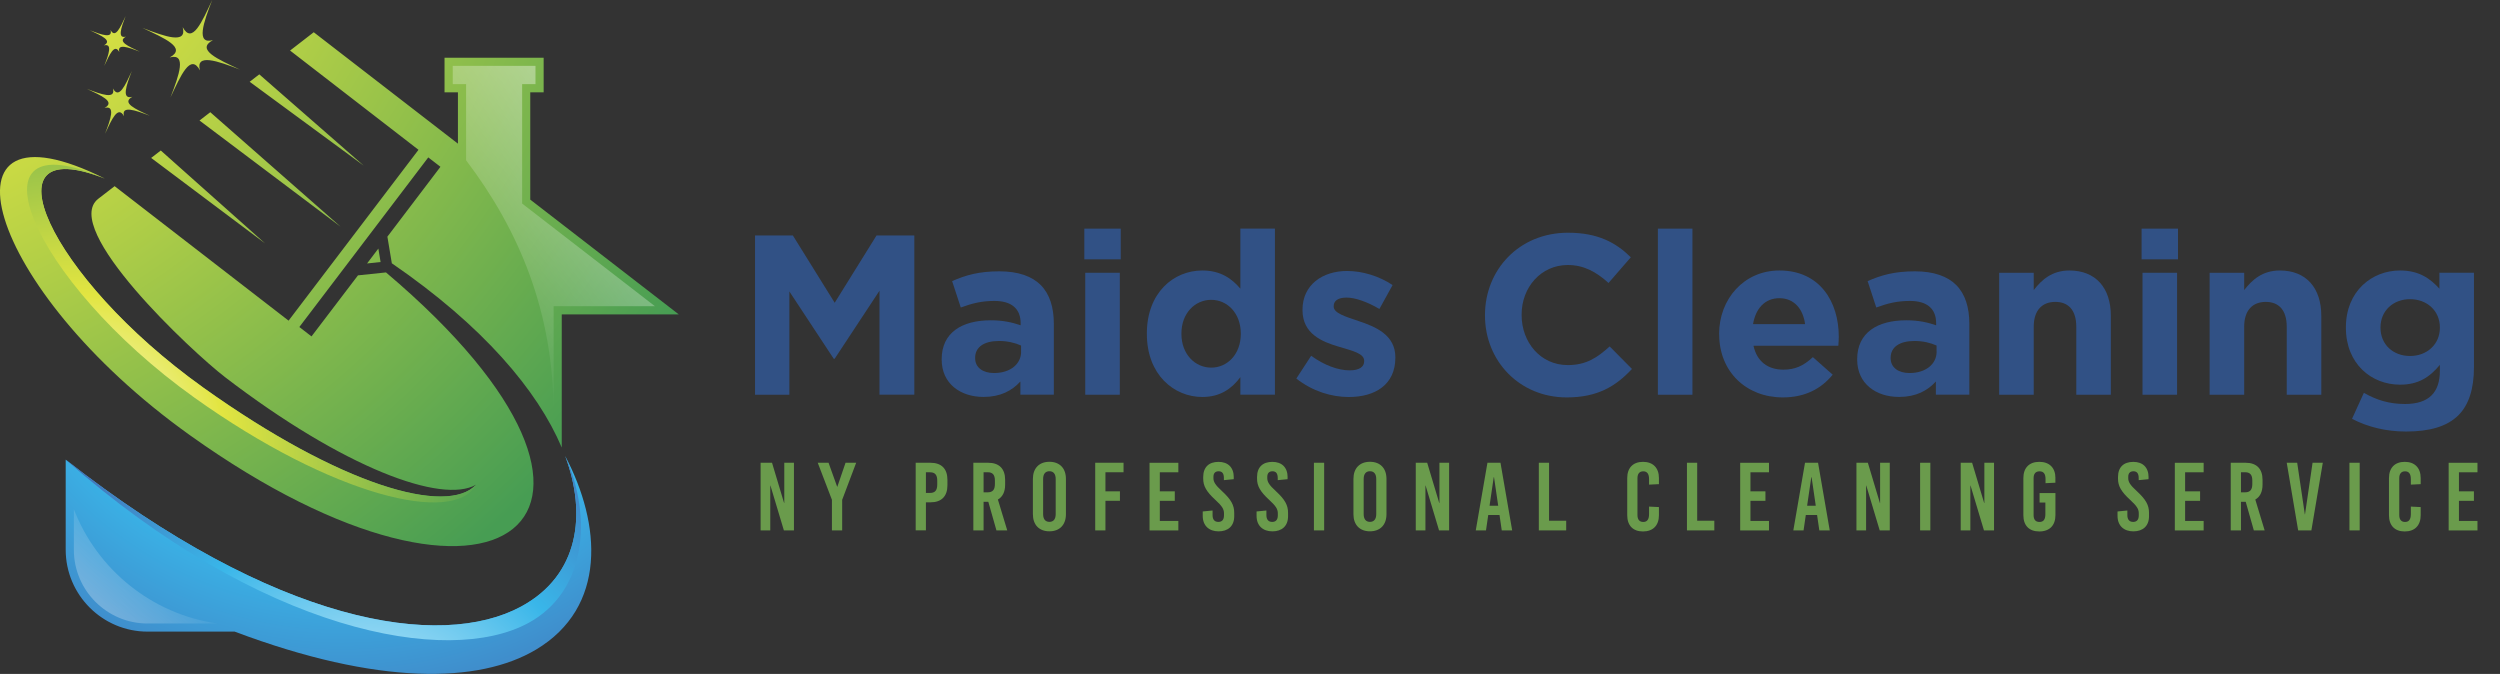 <?xml version="1.0" encoding="UTF-8"?>
<svg xmlns="http://www.w3.org/2000/svg" xmlns:xlink="http://www.w3.org/1999/xlink" viewBox="0 0 569.25 153.45">
  <rect x="0" y="0" width="569.25" height="153.45" fill="#333333" stroke="none"/>
  <defs>
    <style>
      .j {
        fill: url(#e);
      }

      .j, .k, .l, .m, .n, .o {
        fill-rule: evenodd;
      }

      .k {
        fill: url(#d);
      }

      .l {
        fill: url(#g);
      }

      .m {
        fill: url(#f);
      }

      .n {
        fill: url(#h);
      }

      .o {
        fill: url(#i);
      }

      .p {
        fill: #6a9b4c;
      }

      .q {
        fill: #315185;
      }
    </style>
    <radialGradient id="d" data-name="New Gradient Swatch 4" cx="77.94" cy="52.6" fx="77.94" fy="52.6" r="150.78" gradientTransform="matrix(1, 0, 0, 1, 0, 0)" gradientUnits="userSpaceOnUse">
      <stop offset="0" stop-color="#fff"/>
      <stop offset=".5" stop-color="#39b6e9"/>
      <stop offset="1" stop-color="#4a4d9d"/>
    </radialGradient>
    <radialGradient id="e" data-name="New Gradient Swatch 4" cx="81.53" cy="177.44" fx="81.53" fy="177.44" r="113.88" xlink:href="#d"/>
    <linearGradient id="f" data-name="New Gradient Swatch 3" x1="-13.26" y1="176.52" x2="37.29" y2="124.74" gradientTransform="matrix(1, 0, 0, 1, 0, 0)" gradientUnits="userSpaceOnUse">
      <stop offset="0" stop-color="#fff"/>
      <stop offset="1" stop-color="#fff" stop-opacity="0"/>
    </linearGradient>
    <radialGradient id="g" data-name="New Gradient Swatch 1" cx="-47.61" cy="-59" fx="-47.61" fy="-59" r="300.1" gradientTransform="matrix(1, 0, 0, 1, 0, 0)" gradientUnits="userSpaceOnUse">
      <stop offset="0" stop-color="#fff"/>
      <stop offset=".28" stop-color="#e2e541"/>
      <stop offset=".8" stop-color="#479d53"/>
    </radialGradient>
    <radialGradient id="h" data-name="New Gradient Swatch 1" cx="16.92" cy="101.48" fx="16.92" fy="101.48" r="123.05" xlink:href="#g"/>
    <linearGradient id="i" data-name="New Gradient Swatch 3" x1="198.54" y1="-14.47" x2="100.79" y2="65.87" xlink:href="#f"/>
  </defs>
  <g id="a" data-name="Layer 1"/>
  <g id="b" data-name="Layer 2">
    <g id="c" data-name="Logo">
      <g>
        <g>
          <path d="M118.72,138.08c-18.49,10.05-56.11,3.97-103.76-33.42v20.53c0,10.26,8.37,18.63,18.63,18.63h19.84c32.72,12.31,55.66,11.83,68.63,4.09,16.16-9.65,14.86-28.51,6.63-44.07,4.95,13.25,3.16,27.11-9.96,34.24Z" style="fill: url(#d); fill-rule: evenodd;"/>
          <path d="M118.72,138.08c-18.49,10.05-56.11,3.97-103.76-33.42,44.43,39.18,86.89,47.23,105.38,37.18,13.12-7.14,14.65-23.96,8.35-38.01,4.95,13.25,3.16,27.11-9.96,34.24Z" style="fill: url(#e); fill-rule: evenodd;"/>
          <path d="M16.82,115.98v9.22c0,9.23,7.53,16.77,16.77,16.77h15.91c-14.97-2.14-27.36-12.3-32.67-25.98Z" style="fill: url(#f); fill-rule: evenodd;"/>
        </g>
        <g>
          <path d="M83.58,59.99l2.57-3.39,.51,3.06-3.08,.33Zm-49.16-24.03l25.95,19.47-23.76-21.16-2.19,1.69Zm48.34,1.71l-25.91-19.05,2.19-1.69,23.73,20.74Zm-5.26,13.91L45.43,27.44l2.45-1.89,29.62,26.02ZM32.46,6.36c5.16,2,10.19,3.76,9.14-.17,2.16,3.99,4.37-1.18,6.72-6.19-2,5.16-3.76,10.19,.16,9.14-3.99,2.16,1.19,4.37,6.19,6.72-5.16-2-10.19-3.76-9.14,.16-2.16-3.99-4.37,1.19-6.73,6.2,2-5.16,3.76-10.19-.16-9.14,3.99-2.16-1.19-4.37-6.19-6.72ZM120.74,45.45l33.82,26.14h-26.65v30.32c-5.49-13-17.94-27.73-38.69-41.96l-1.01-6.06,12.08-15.91-2.77-2.14-29.36,38.62,2.77,2.14,10.58-13.9,6.38-.67c66.07,55.87,25.89,87.45-44.64,37.07C-3.81,65.5-15.77,20.8,23.87,40.67c-27.84-11.09-12.82,22.42,22.35,47.54,31.45,22.46,55.67,29.26,62.18,22.15-7.72,4.48-30.13-3.79-57.1-24.44-7.68-5.88-37.6-33.95-28.91-40.67l3.71-2.86,39.61,30.62,29.58-38.9-29.24-22.6,5.39-4.17,32.83,25.37v-11.69h-3.05v-7.88h22.57v7.88h-3.05v24.43ZM20.5,6.91c2.64,1.02,5.21,1.92,4.67-.08,1.1,2.04,2.23-.6,3.43-3.16-1.02,2.63-1.92,5.2,.08,4.67-2.04,1.11,.6,2.23,3.16,3.43-2.63-1.02-5.2-1.92-4.67,.08-1.11-2.04-2.23,.61-3.43,3.16,1.02-2.64,1.92-5.2-.09-4.67,2.04-1.11-.6-2.23-3.16-3.43Zm-.67,13.34c3.32,1.29,6.56,2.42,5.88-.11,1.39,2.57,2.81-.76,4.32-3.98-1.29,3.32-2.42,6.56,.11,5.88-2.57,1.39,.76,2.81,3.98,4.33-3.32-1.29-6.56-2.42-5.88,.1-1.39-2.57-2.81,.76-4.33,3.99,1.29-3.32,2.42-6.56-.11-5.88,2.57-1.39-.76-2.82-3.98-4.33Z" style="fill: url(#g); fill-rule: evenodd;"/>
          <path d="M46.22,88.2C11.06,63.09-3.97,29.58,23.87,40.67-8.62,26.36,6.78,63.77,44.25,90.53c31.45,22.46,59.26,29.08,64.15,19.83-6.51,7.1-30.73,.3-62.18-22.15Z" style="fill: url(#h); fill-rule: evenodd;"/>
          <path d="M118.88,19.16h3.05v-4.16h-18.84v4.16h3.04v17.34c12.19,16.08,19.88,34.66,19.93,57.57v-24.35h23.06l-30.23-23.37V19.16Z" style="fill: url(#i); fill-rule: evenodd;"/>
        </g>
      </g>
      <g>
        <path d="M171.93,53.61h8.6l9.53,15.33,9.53-15.33h8.6v36.26h-7.93v-23.67l-10.21,15.49h-.21l-10.1-15.33v23.52h-7.82V53.61Z" style="fill: #315185;"/>
        <path d="M214.42,81.89v-.1c0-6.06,4.61-8.86,11.19-8.86,2.8,0,4.82,.47,6.79,1.14v-.47c0-3.26-2.02-5.08-5.96-5.08-3,0-5.13,.57-7.67,1.5l-1.97-6.01c3.06-1.35,6.06-2.23,10.78-2.23,4.3,0,7.41,1.14,9.38,3.11,2.07,2.07,3,5.13,3,8.86v16.11h-7.62v-3c-1.92,2.12-4.56,3.52-8.39,3.52-5.23,0-9.53-3-9.53-8.5Zm18.08-1.81v-1.4c-1.35-.62-3.11-1.04-5.02-1.04-3.37,0-5.44,1.35-5.44,3.83v.1c0,2.12,1.76,3.37,4.3,3.37,3.68,0,6.17-2.02,6.17-4.87Z" style="fill: #315185;"/>
        <path d="M246.9,52.06h8.29v6.99h-8.29v-6.99Zm.21,10.05h7.87v27.77h-7.87v-27.77Z" style="fill: #315185;"/>
        <path d="M261.14,76.04v-.1c0-9.27,6.06-14.35,12.64-14.35,4.2,0,6.79,1.92,8.65,4.14v-13.68h7.87v37.82h-7.87v-3.99c-1.92,2.59-4.56,4.51-8.65,4.51-6.48,0-12.64-5.08-12.64-14.35Zm21.39,0v-.1c0-4.61-3.06-7.67-6.73-7.67s-6.79,3-6.79,7.67v.1c0,4.61,3.11,7.67,6.79,7.67s6.73-3.06,6.73-7.67Z" style="fill: #315185;"/>
        <path d="M295.18,86.19l3.37-5.18c3,2.18,6.17,3.32,8.75,3.32,2.28,0,3.32-.83,3.32-2.07v-.1c0-1.71-2.69-2.28-5.75-3.21-3.89-1.14-8.29-2.95-8.29-8.34v-.1c0-5.65,4.56-8.81,10.15-8.81,3.52,0,7.36,1.19,10.36,3.21l-3,5.44c-2.75-1.61-5.49-2.59-7.51-2.59s-2.9,.83-2.9,1.92v.1c0,1.55,2.64,2.28,5.65,3.32,3.89,1.29,8.39,3.16,8.39,8.24v.1c0,6.17-4.61,8.96-10.62,8.96-3.89,0-8.24-1.29-11.92-4.2Z" style="fill: #315185;"/>
        <path d="M338.13,71.84v-.1c0-10.31,7.77-18.75,18.91-18.75,6.84,0,10.93,2.28,14.3,5.59l-5.08,5.85c-2.8-2.54-5.65-4.09-9.27-4.09-6.11,0-10.52,5.08-10.52,11.29v.1c0,6.22,4.3,11.4,10.52,11.4,4.14,0,6.68-1.66,9.53-4.25l5.08,5.13c-3.73,3.99-7.87,6.48-14.87,6.48-10.67,0-18.6-8.24-18.6-18.65Z" style="fill: #315185;"/>
        <path d="M377.5,52.06h7.87v37.82h-7.87V52.06Z" style="fill: #315185;"/>
        <path d="M391.44,76.14v-.1c0-7.93,5.65-14.45,13.73-14.45,9.27,0,13.52,7.2,13.52,15.07,0,.62-.05,1.35-.1,2.07h-19.32c.78,3.57,3.26,5.44,6.79,5.44,2.64,0,4.56-.83,6.73-2.85l4.51,3.99c-2.59,3.21-6.32,5.18-11.34,5.18-8.34,0-14.5-5.85-14.5-14.35Zm19.58-2.33c-.47-3.52-2.54-5.91-5.85-5.91s-5.39,2.33-6.01,5.91h11.86Z" style="fill: #315185;"/>
        <path d="M422.88,81.89v-.1c0-6.06,4.61-8.86,11.19-8.86,2.8,0,4.82,.47,6.79,1.14v-.47c0-3.26-2.02-5.08-5.96-5.08-3,0-5.13,.57-7.67,1.5l-1.97-6.01c3.06-1.35,6.06-2.23,10.78-2.23,4.3,0,7.41,1.14,9.38,3.11,2.07,2.07,3,5.13,3,8.86v16.11h-7.62v-3c-1.92,2.12-4.56,3.52-8.39,3.52-5.23,0-9.53-3-9.53-8.5Zm18.08-1.81v-1.4c-1.35-.62-3.11-1.04-5.02-1.04-3.37,0-5.44,1.35-5.44,3.83v.1c0,2.12,1.76,3.37,4.3,3.37,3.68,0,6.17-2.02,6.17-4.87Z" style="fill: #315185;"/>
        <path d="M455.21,62.11h7.87v3.94c1.81-2.33,4.14-4.46,8.13-4.46,5.96,0,9.43,3.94,9.43,10.31v17.98h-7.87v-15.49c0-3.73-1.76-5.65-4.77-5.65s-4.92,1.92-4.92,5.65v15.49h-7.87v-27.77Z" style="fill: #315185;"/>
        <path d="M487.64,52.06h8.29v6.99h-8.29v-6.99Zm.21,10.05h7.87v27.77h-7.87v-27.77Z" style="fill: #315185;"/>
        <path d="M503.13,62.11h7.87v3.94c1.81-2.33,4.14-4.46,8.13-4.46,5.96,0,9.43,3.94,9.43,10.31v17.98h-7.87v-15.49c0-3.73-1.76-5.65-4.77-5.65s-4.92,1.92-4.92,5.65v15.49h-7.87v-27.77Z" style="fill: #315185;"/>
        <path d="M535.56,95.36l2.69-5.91c2.85,1.61,5.7,2.54,9.38,2.54,5.39,0,7.93-2.59,7.93-7.56v-1.35c-2.33,2.8-4.87,4.51-9.07,4.51-6.48,0-12.33-4.71-12.33-12.95v-.1c0-8.29,5.96-12.95,12.33-12.95,4.3,0,6.84,1.81,8.96,4.14v-3.63h7.87v21.5c0,4.97-1.19,8.6-3.52,10.93-2.59,2.59-6.58,3.73-11.97,3.73-4.51,0-8.75-1.04-12.28-2.9Zm20-20.72v-.1c0-3.78-2.95-6.42-6.79-6.42s-6.73,2.64-6.73,6.42v.1c0,3.83,2.9,6.42,6.73,6.42s6.79-2.64,6.79-6.42Z" style="fill: #315185;"/>
      </g>
      <g>
        <path d="M178.49,120.77l-3.06-10.21h-.04v10.21h-2.2v-15.4h2.6l2.75,9.18h.04v-9.18h2.2v15.4h-2.29Z" style="fill: #6a9b4c;"/>
        <path d="M191.76,120.77h-2.33v-6.97l-3.23-8.43h2.46l1.96,5.46h.04l1.87-5.46h2.42l-3.19,8.45v6.95Z" style="fill: #6a9b4c;"/>
        <path d="M211.86,105.37c2.51,0,3.87,1.36,3.87,3.89v1.23c0,2.53-1.36,3.89-3.87,3.89h-1.03v6.38h-2.33v-15.4h3.37Zm-1.03,6.87h.95c1.12,0,1.63-.59,1.63-1.89v-.92c0-1.3-.51-1.89-1.63-1.89h-.95v4.71Z" style="fill: #6a9b4c;"/>
        <path d="M225.04,114.26h-1.08v6.51h-2.33v-15.4h3.37c2.51,0,3.87,1.36,3.87,3.89v1.1c0,1.63-.57,2.77-1.65,3.39l2.13,7.02h-2.46l-1.85-6.51Zm-1.08-2.16h.95c1.12,0,1.63-.59,1.63-1.89v-.79c0-1.3-.51-1.89-1.63-1.89h-.95v4.58Z" style="fill: #6a9b4c;"/>
        <path d="M242.71,109.04v8.05c0,2.42-1.43,3.89-3.76,3.89s-3.76-1.47-3.76-3.89v-8.05c0-2.42,1.43-3.89,3.76-3.89s3.76,1.47,3.76,3.89Zm-5.19,.02v8.01c0,1.14,.51,1.76,1.43,1.76s1.43-.62,1.43-1.76v-8.01c0-1.14-.51-1.76-1.43-1.76s-1.43,.62-1.43,1.76Z" style="fill: #6a9b4c;"/>
        <path d="M251.71,107.52v4.36h3.3v2.16h-3.3v6.73h-2.33v-15.4h6.45v2.16h-4.11Z" style="fill: #6a9b4c;"/>
        <path d="M264.09,107.52v4.36h3.41v2.16h-3.41v4.58h4.22v2.16h-6.56v-15.4h6.56v2.16h-4.22Z" style="fill: #6a9b4c;"/>
        <path d="M280.92,108.67v.44l-2.24,.22v-.48c0-1.06-.4-1.54-1.21-1.54-.68,0-1.17,.37-1.17,1.25v.33c0,.86,.44,1.56,1.96,2.95,2.07,1.92,2.77,3.17,2.77,4.95v.75c0,2.27-1.43,3.45-3.56,3.45s-3.61-1.25-3.61-3.52v-1.01l2.24-.22v1.06c0,1.03,.48,1.54,1.32,1.54,.7,0,1.28-.37,1.28-1.47v-.48c0-.97-.44-1.67-1.96-3.06-2.07-1.91-2.77-3.17-2.77-4.84v-.37c0-2.27,1.32-3.45,3.48-3.45s3.48,1.25,3.48,3.52Z" style="fill: #6a9b4c;"/>
        <path d="M293.18,108.67v.44l-2.24,.22v-.48c0-1.06-.4-1.54-1.21-1.54-.68,0-1.17,.37-1.17,1.25v.33c0,.86,.44,1.56,1.96,2.95,2.07,1.92,2.77,3.17,2.77,4.95v.75c0,2.27-1.43,3.45-3.56,3.45s-3.61-1.25-3.61-3.52v-1.01l2.24-.22v1.06c0,1.03,.48,1.54,1.32,1.54,.7,0,1.28-.37,1.28-1.47v-.48c0-.97-.44-1.67-1.96-3.06-2.07-1.91-2.77-3.17-2.77-4.84v-.37c0-2.27,1.32-3.45,3.48-3.45s3.48,1.25,3.48,3.52Z" style="fill: #6a9b4c;"/>
        <path d="M299.18,120.77v-15.4h2.33v15.4h-2.33Z" style="fill: #6a9b4c;"/>
        <path d="M315.7,109.04v8.05c0,2.42-1.43,3.89-3.76,3.89s-3.76-1.47-3.76-3.89v-8.05c0-2.42,1.43-3.89,3.76-3.89s3.76,1.47,3.76,3.89Zm-5.19,.02v8.01c0,1.14,.51,1.76,1.43,1.76s1.43-.62,1.43-1.76v-8.01c0-1.14-.51-1.76-1.43-1.76s-1.43,.62-1.43,1.76Z" style="fill: #6a9b4c;"/>
        <path d="M327.67,120.77l-3.06-10.21h-.04v10.21h-2.2v-15.4h2.6l2.75,9.18h.04v-9.18h2.2v15.4h-2.29Z" style="fill: #6a9b4c;"/>
        <path d="M341.95,120.77l-.51-3.5h-2.57l-.51,3.5h-2.33l2.66-15.4h2.97l2.66,15.4h-2.38Zm-2.77-5.61h1.96l-.95-6.49h-.07l-.95,6.49Z" style="fill: #6a9b4c;"/>
        <path d="M356.62,118.57v2.2h-6.23v-15.4h2.33v13.2h3.89Z" style="fill: #6a9b4c;"/>
        <path d="M377.74,108.85v1.39l-2.25,.11v-1.25c0-1.23-.46-1.78-1.32-1.78s-1.32,.55-1.32,1.56v8.41c0,1.01,.46,1.56,1.32,1.56s1.32-.55,1.32-1.78v-1.72l2.25,.11v1.85c0,2.33-1.34,3.7-3.63,3.7s-3.59-1.36-3.59-3.7v-8.45c0-2.33,1.32-3.7,3.59-3.7s3.63,1.36,3.63,3.7Z" style="fill: #6a9b4c;"/>
        <path d="M390.35,118.57v2.2h-6.23v-15.4h2.33v13.2h3.89Z" style="fill: #6a9b4c;"/>
        <path d="M398.58,107.52v4.36h3.41v2.16h-3.41v4.58h4.22v2.16h-6.56v-15.4h6.56v2.16h-4.22Z" style="fill: #6a9b4c;"/>
        <path d="M414.26,120.77l-.51-3.5h-2.57l-.51,3.5h-2.33l2.66-15.4h2.97l2.66,15.4h-2.38Zm-2.77-5.61h1.96l-.95-6.49h-.07l-.95,6.49Z" style="fill: #6a9b4c;"/>
        <path d="M428.01,120.77l-3.06-10.21h-.04v10.21h-2.2v-15.4h2.6l2.75,9.18h.04v-9.18h2.2v15.4h-2.29Z" style="fill: #6a9b4c;"/>
        <path d="M437.21,120.77v-15.4h2.33v15.4h-2.33Z" style="fill: #6a9b4c;"/>
        <path d="M451.75,120.77l-3.06-10.21h-.04v10.21h-2.2v-15.4h2.6l2.75,9.18h.04v-9.18h2.2v15.4h-2.29Z" style="fill: #6a9b4c;"/>
        <path d="M468.01,108.85v1.06l-2.24,.11v-.92c0-1.23-.46-1.78-1.36-1.78s-1.36,.55-1.36,1.56v8.41c0,1.01,.44,1.56,1.34,1.56s1.34-.55,1.34-1.78v-2.64h-1.32v-2.16h3.61v5.04c0,2.33-1.34,3.7-3.67,3.7s-3.63-1.36-3.63-3.7v-8.45c0-2.33,1.32-3.7,3.63-3.7s3.67,1.36,3.67,3.7Z" style="fill: #6a9b4c;"/>
        <path d="M489.22,108.67v.44l-2.24,.22v-.48c0-1.06-.4-1.54-1.21-1.54-.68,0-1.17,.37-1.17,1.25v.33c0,.86,.44,1.56,1.96,2.95,2.07,1.92,2.77,3.17,2.77,4.95v.75c0,2.27-1.43,3.45-3.56,3.45s-3.61-1.25-3.61-3.52v-1.01l2.24-.22v1.06c0,1.03,.48,1.54,1.32,1.54,.7,0,1.28-.37,1.28-1.47v-.48c0-.97-.44-1.67-1.96-3.06-2.07-1.91-2.77-3.17-2.77-4.84v-.37c0-2.27,1.32-3.45,3.48-3.45s3.48,1.25,3.48,3.52Z" style="fill: #6a9b4c;"/>
        <path d="M497.55,107.52v4.36h3.41v2.16h-3.41v4.58h4.22v2.16h-6.56v-15.4h6.56v2.16h-4.22Z" style="fill: #6a9b4c;"/>
        <path d="M511.35,114.26h-1.08v6.51h-2.33v-15.4h3.37c2.51,0,3.87,1.36,3.87,3.89v1.1c0,1.63-.57,2.77-1.65,3.39l2.13,7.02h-2.46l-1.85-6.51Zm-1.08-2.16h.95c1.12,0,1.63-.59,1.63-1.89v-.79c0-1.3-.51-1.89-1.63-1.89h-.95v4.58Z" style="fill: #6a9b4c;"/>
        <path d="M523.29,120.77l-2.6-15.4h2.38l1.74,11.75h.04l1.72-11.75h2.33l-2.6,15.4h-3.01Z" style="fill: #6a9b4c;"/>
        <path d="M534.97,120.77v-15.4h2.33v15.4h-2.33Z" style="fill: #6a9b4c;"/>
        <path d="M551.19,108.85v1.39l-2.24,.11v-1.25c0-1.23-.46-1.78-1.32-1.78s-1.32,.55-1.32,1.56v8.41c0,1.01,.46,1.56,1.32,1.56s1.32-.55,1.32-1.78v-1.72l2.24,.11v1.85c0,2.33-1.34,3.7-3.63,3.7s-3.59-1.36-3.59-3.7v-8.45c0-2.33,1.32-3.7,3.59-3.7s3.63,1.36,3.63,3.7Z" style="fill: #6a9b4c;"/>
        <path d="M559.9,107.52v4.36h3.41v2.16h-3.41v4.58h4.22v2.16h-6.56v-15.4h6.56v2.16h-4.22Z" style="fill: #6a9b4c;"/>
      </g>
    </g>
  </g>
</svg>